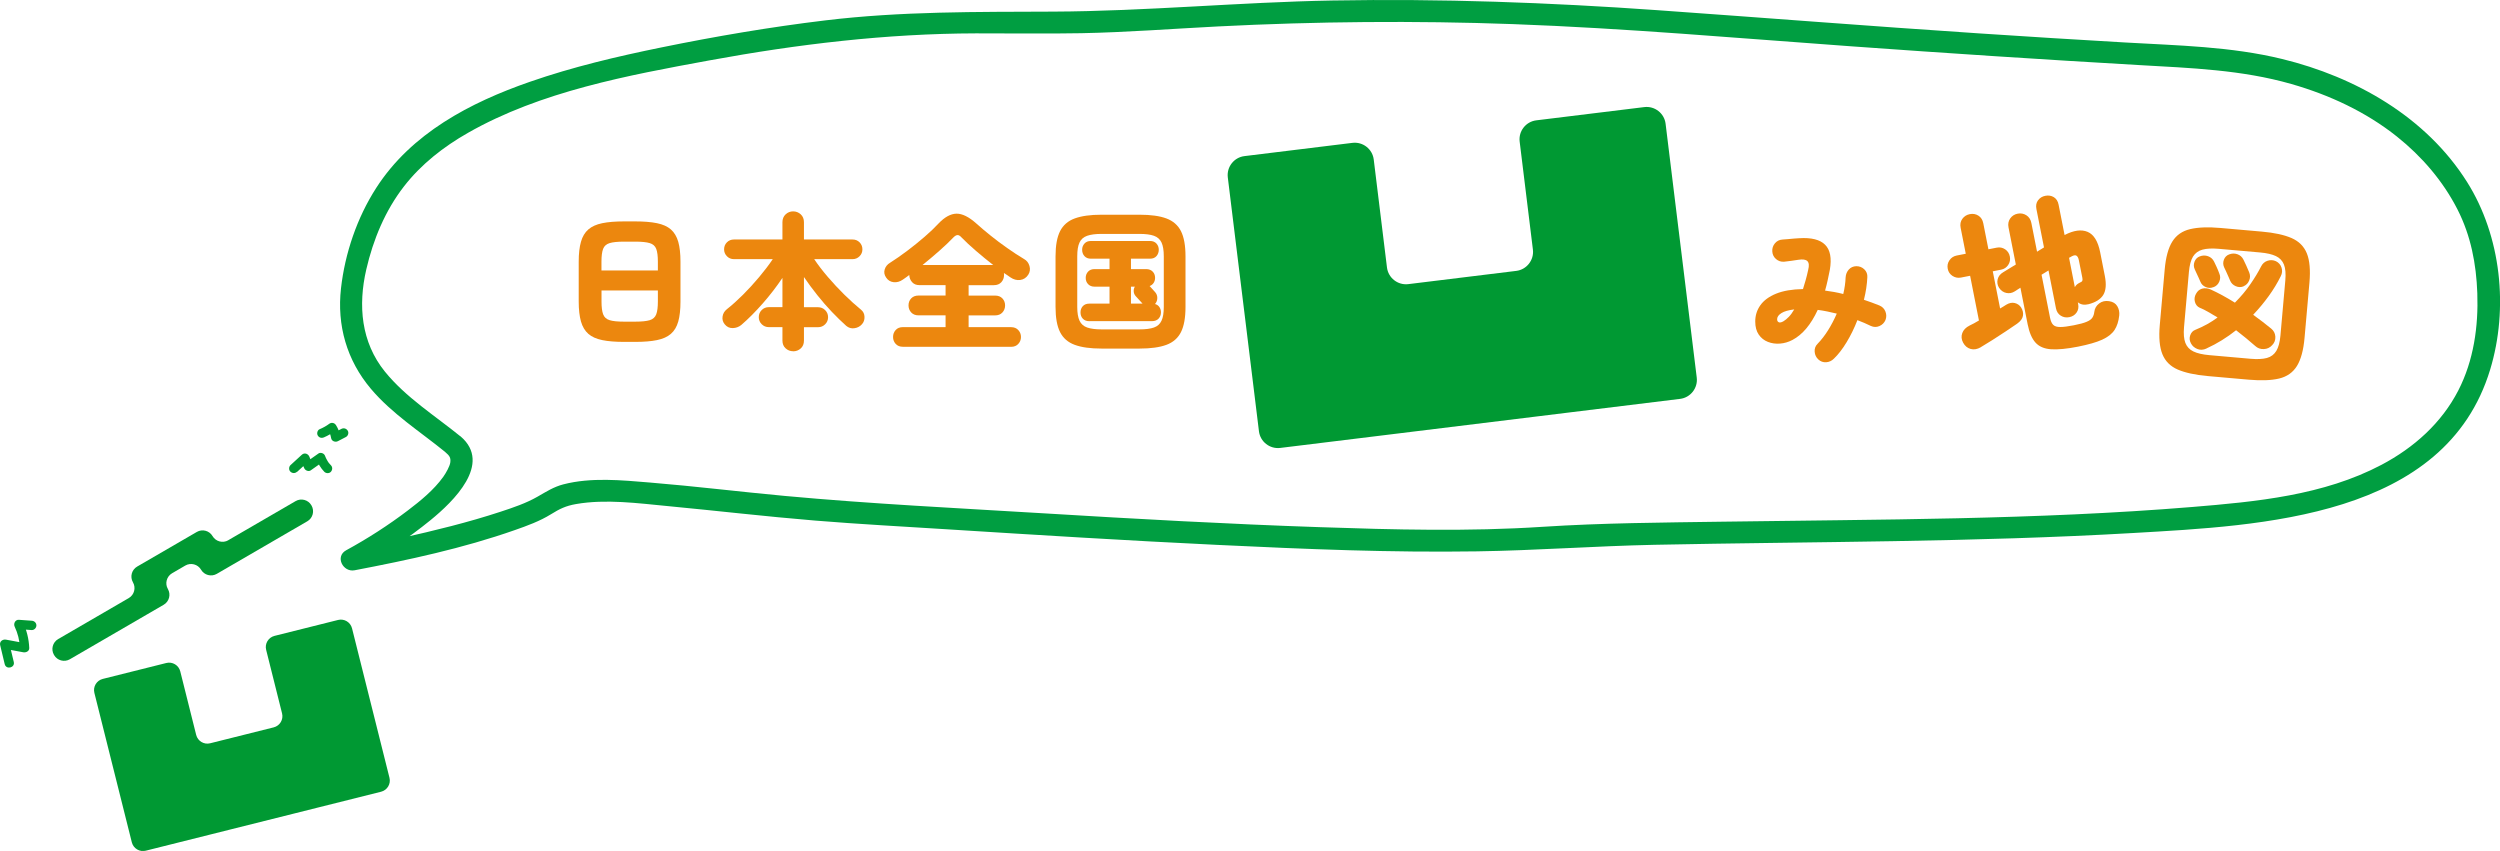 <?xml version="1.0" encoding="UTF-8"?><svg id="_地図" xmlns="http://www.w3.org/2000/svg" viewBox="0 0 643.63 219.08"><defs><style>.cls-1{fill:#ec870e;}.cls-2{fill:#009e41;}.cls-3{fill:#093;}</style></defs><path class="cls-1" d="M160.64,88.02c-2.22,0-4.09-.15-5.59-.46-1.51-.31-2.7-.84-3.58-1.61-.88-.77-1.51-1.83-1.9-3.18-.38-1.35-.58-3.06-.58-5.13v-10.26c0-2.07.19-3.78.58-5.13.38-1.35,1.01-2.41,1.9-3.18s2.07-1.3,3.58-1.61c1.51-.31,3.37-.46,5.59-.46h2.91c2.22,0,4.08.15,5.59.46,1.51.31,2.7.84,3.58,1.61s1.51,1.83,1.9,3.18c.38,1.35.57,3.06.57,5.13v10.26c0,2.07-.19,3.78-.57,5.13-.38,1.35-1.01,2.41-1.9,3.18-.88.77-2.08,1.3-3.58,1.61-1.51.31-3.37.46-5.59.46h-2.91ZM154.86,69.63h14.51v-2.26c0-1.46-.14-2.55-.42-3.29-.28-.74-.84-1.24-1.67-1.49-.83-.25-2.08-.38-3.73-.38h-2.91c-1.63,0-2.87.13-3.7.38-.83.26-1.39.75-1.67,1.49-.28.74-.42,1.84-.42,3.29v2.26ZM160.64,82.81h2.91c1.66,0,2.9-.13,3.73-.38.83-.25,1.38-.76,1.67-1.51.28-.75.42-1.84.42-3.27v-2.87h-14.51v2.87c0,1.43.14,2.52.42,3.27.28.75.84,1.26,1.67,1.51.83.26,2.06.38,3.7.38Z"/><path class="cls-1" d="M204.19,90.43c-.74,0-1.39-.25-1.93-.75-.55-.5-.82-1.17-.82-2.01v-3.45h-3.52c-.71,0-1.32-.25-1.82-.75-.5-.5-.75-1.1-.75-1.82s.25-1.32.75-1.82,1.1-.75,1.82-.75h3.52v-7.54c-1.48,2.22-3.16,4.4-5.04,6.55-1.88,2.14-3.73,4.01-5.57,5.59-.64.51-1.37.77-2.2.79-.83.01-1.51-.31-2.05-.98-.48-.59-.67-1.26-.55-2.01.11-.75.48-1.37,1.09-1.86,1.33-1.05,2.71-2.29,4.16-3.73,1.44-1.44,2.83-2.96,4.17-4.56,1.34-1.6,2.51-3.13,3.5-4.61h-10c-.71,0-1.32-.25-1.8-.75-.49-.5-.73-1.09-.73-1.78s.24-1.31.73-1.8c.48-.48,1.08-.73,1.8-.73h12.49v-4.44c0-.84.27-1.52.82-2.03s1.19-.77,1.93-.77,1.42.26,1.97.77.82,1.19.82,2.03v4.44h12.52c.71,0,1.31.24,1.8.73.48.49.73,1.09.73,1.8s-.24,1.28-.73,1.78c-.49.5-1.09.75-1.8.75h-9.88c.97,1.46,2.13,2.97,3.49,4.56,1.35,1.58,2.78,3.11,4.27,4.58,1.49,1.47,2.93,2.76,4.31,3.89.56.46.86,1.07.88,1.82.03.75-.19,1.39-.65,1.9-.49.56-1.12.91-1.92,1.03-.79.13-1.51-.08-2.14-.61-1.17-1.05-2.4-2.24-3.68-3.58-1.28-1.34-2.53-2.78-3.75-4.31-1.23-1.53-2.37-3.09-3.45-4.67v7.77h3.64c.71,0,1.32.25,1.82.75s.75,1.1.75,1.82-.25,1.32-.75,1.82c-.5.5-1.1.75-1.82.75h-3.64v3.45c0,.84-.27,1.51-.82,2.01-.55.5-1.21.75-1.97.75Z"/><path class="cls-1" d="M232.45,89.28c-.79,0-1.41-.25-1.86-.75-.45-.5-.67-1.09-.67-1.78s.22-1.28.67-1.78c.45-.5,1.07-.75,1.86-.75h10.99v-3.03h-6.97c-.79,0-1.42-.25-1.88-.75s-.69-1.1-.69-1.82.23-1.31.69-1.8c.46-.48,1.08-.73,1.88-.73h6.97v-2.68h-6.74c-.79,0-1.42-.25-1.88-.77-.46-.51-.7-1.12-.73-1.84-.28.2-.55.41-.82.61-.27.21-.54.4-.82.57-.77.54-1.56.76-2.38.67-.82-.09-1.46-.48-1.92-1.17-.49-.69-.61-1.4-.38-2.13.23-.73.69-1.3,1.38-1.7,1.4-.89,2.88-1.92,4.42-3.08,1.54-1.16,3.03-2.36,4.44-3.58s2.62-2.37,3.62-3.45c1.58-1.66,3.12-2.5,4.62-2.53,1.49-.02,3.21.83,5.15,2.57,1.02.92,2.21,1.93,3.58,3.03,1.37,1.1,2.8,2.18,4.31,3.24s2.96,2.01,4.37,2.85c.69.38,1.15.98,1.38,1.78s.13,1.55-.31,2.24c-.51.79-1.2,1.24-2.07,1.36s-1.71-.11-2.53-.67c-.26-.18-.53-.37-.82-.57-.29-.2-.58-.4-.86-.57.02.08.04.16.04.25v.29c0,.71-.23,1.33-.69,1.84-.46.51-1.1.77-1.92.77h-6.51v2.68h6.82c.79,0,1.42.24,1.88.73.46.49.69,1.09.69,1.8s-.23,1.32-.69,1.82c-.46.5-1.08.75-1.88.75h-6.82v3.03h10.95c.77,0,1.38.25,1.84.75.46.5.69,1.09.69,1.78s-.23,1.28-.69,1.78c-.46.5-1.07.75-1.84.75h-27.88ZM237.51,68.22h18.19c-1.51-1.17-2.98-2.38-4.42-3.62-1.44-1.24-2.69-2.39-3.73-3.47-.38-.43-.74-.64-1.07-.61-.33.03-.7.26-1.11.69-.94,1-2.12,2.11-3.52,3.35s-2.85,2.46-4.33,3.66Z"/><path class="cls-1" d="M283.58,89.74c-2.86,0-5.16-.32-6.89-.96-1.74-.64-2.99-1.73-3.77-3.27-.78-1.54-1.17-3.71-1.17-6.49v-13.02c0-2.78.39-4.95,1.17-6.49.78-1.54,2.04-2.64,3.77-3.27,1.74-.64,4.03-.96,6.89-.96h9.8c2.88,0,5.19.32,6.91.96,1.72.64,2.97,1.73,3.75,3.27.78,1.54,1.17,3.71,1.17,6.49v13.02c0,2.78-.39,4.95-1.17,6.49-.78,1.54-2.03,2.64-3.75,3.27-1.72.64-4.03.96-6.91.96h-9.8ZM283.58,84.8h9.8c1.56,0,2.79-.16,3.7-.48.91-.32,1.56-.9,1.95-1.74.4-.84.59-2.03.59-3.56v-13.02c0-1.56-.2-2.75-.59-3.58-.4-.83-1.05-1.4-1.95-1.72s-2.14-.48-3.7-.48h-9.8c-1.53,0-2.76.16-3.68.48s-1.58.89-1.97,1.72c-.4.83-.59,2.02-.59,3.58v13.02c0,1.53.2,2.72.59,3.56.4.84,1.05,1.42,1.97,1.74.92.32,2.14.48,3.68.48ZM280.44,82.69c-.71,0-1.27-.22-1.67-.65-.4-.43-.59-.97-.59-1.61s.2-1.17.59-1.61c.4-.43.95-.65,1.67-.65h5.21v-4.37h-3.87c-.69,0-1.24-.22-1.65-.65-.41-.43-.61-.97-.61-1.61s.2-1.17.61-1.61.96-.65,1.65-.65h3.87v-2.68h-4.79c-.71,0-1.27-.22-1.67-.67-.4-.45-.59-.99-.59-1.63s.2-1.14.59-1.59c.4-.45.95-.67,1.67-.67h15.21c.71,0,1.27.22,1.67.67.4.45.59.98.59,1.59s-.2,1.18-.59,1.63c-.4.45-.95.67-1.67.67h-4.9v2.68h3.91c.71,0,1.28.22,1.69.65.41.43.61.97.61,1.61,0,.49-.13.92-.38,1.3-.26.38-.6.65-1.03.8l1.42,1.57c.38.43.57.94.56,1.53-.01.59-.21,1.1-.59,1.53.48.13.86.39,1.13.79.27.4.4.85.4,1.36,0,.64-.21,1.17-.61,1.61-.41.43-.97.65-1.68.65h-16.12ZM291.16,78.17h2.99c-.13-.15-.32-.36-.57-.63-.26-.27-.49-.52-.71-.77-.22-.24-.36-.4-.44-.48-.33-.36-.52-.77-.55-1.23-.04-.46.06-.88.29-1.26h-1v4.37Z"/><path class="cls-1" d="M468.13,92.53c-.56-.51-.88-1.17-.94-1.97-.06-.8.18-1.49.75-2.05.97-1,1.88-2.17,2.72-3.52.84-1.35,1.58-2.77,2.22-4.25-.84-.2-1.67-.39-2.49-.56-.82-.17-1.62-.3-2.41-.4-1.76,3.8-3.93,6.38-6.51,7.74-1.02.54-2.09.85-3.2.94-1.11.09-2.15-.06-3.12-.44-.97-.38-1.76-1.01-2.36-1.88-.6-.87-.9-1.99-.9-3.37,0-1.56.44-2.96,1.32-4.19.88-1.24,2.23-2.23,4.04-2.97,1.81-.74,4.12-1.14,6.93-1.19.23-.71.46-1.48.69-2.3.23-.82.45-1.7.65-2.64.28-1.1.21-1.85-.21-2.26-.42-.41-1.19-.52-2.32-.34-.49.08-1.09.17-1.82.27-.73.1-1.35.18-1.86.23-.79.05-1.48-.18-2.07-.69-.59-.51-.91-1.16-.96-1.95-.05-.79.17-1.49.67-2.09.5-.6,1.14-.92,1.93-.98.41-.03.89-.06,1.44-.11.55-.05,1.09-.1,1.63-.15.54-.05.96-.08,1.26-.08,3.11-.2,5.34.35,6.66,1.67,1.33,1.32,1.74,3.47,1.23,6.45-.18.95-.37,1.87-.58,2.78-.2.91-.42,1.77-.65,2.58.77.1,1.54.22,2.32.36.78.14,1.56.31,2.36.52.18-.74.32-1.47.42-2.2.1-.73.17-1.42.19-2.09.05-.79.33-1.46.82-2.01.5-.55,1.14-.84,1.93-.86.82,0,1.51.27,2.07.82.56.55.82,1.22.77,2.01-.08,1.84-.37,3.78-.88,5.82.69.23,1.37.47,2.03.71.66.24,1.31.49,1.95.75.74.31,1.26.82,1.55,1.55.29.73.3,1.46.02,2.2-.31.71-.82,1.23-1.55,1.55-.73.32-1.46.31-2.2-.02-.56-.28-1.14-.54-1.72-.79-.59-.24-1.17-.48-1.76-.71-.79,2.04-1.72,3.94-2.78,5.69-1.06,1.75-2.15,3.16-3.27,4.23-.56.56-1.23.87-1.99.92-.77.05-1.44-.19-2.03-.73ZM459.13,82.73c.46-.28.92-.66,1.4-1.15.47-.48.94-1.12,1.4-1.92-1.48.18-2.58.49-3.29.94-.71.45-1.09.95-1.11,1.51-.03.41.1.69.38.84.28.15.69.08,1.23-.23Z"/><path class="cls-1" d="M509.97,89.39c-.91.53-1.79.68-2.62.45-.83-.23-1.47-.76-1.93-1.6-.46-.84-.53-1.67-.23-2.49.3-.82.93-1.46,1.89-1.94.35-.16.72-.35,1.13-.57.41-.23.83-.47,1.27-.73l-2.27-11.51-2.35.46c-.79.15-1.51.01-2.18-.42-.67-.44-1.08-1.04-1.23-1.83-.16-.81-.01-1.55.44-2.2.45-.66,1.07-1.06,1.85-1.22l2.35-.46-1.32-6.68c-.18-.9-.03-1.67.44-2.31.47-.65,1.11-1.05,1.92-1.21.81-.16,1.55-.03,2.21.39.67.42,1.09,1.08,1.26,1.98l1.32,6.68,2.14-.42c.78-.16,1.5-.01,2.16.42.65.44,1.06,1.06,1.22,1.88.15.78.01,1.5-.43,2.16-.44.65-1.05,1.06-1.83,1.21l-2.14.42,1.89,9.57c.29-.17.56-.33.82-.49.26-.15.51-.31.74-.47.78-.47,1.52-.62,2.23-.44.71.18,1.25.57,1.63,1.16.43.7.58,1.41.46,2.13-.12.72-.62,1.4-1.52,2.04-.77.53-1.72,1.18-2.87,1.94-1.14.76-2.3,1.52-3.46,2.25-1.16.74-2.16,1.35-3,1.84ZM535.03,89.24c-2.88.57-5.2.79-6.96.68-1.75-.12-3.1-.69-4.02-1.71-.93-1.02-1.6-2.59-2.02-4.69l-1.87-9.45-1.47.95c-.67.42-1.39.56-2.15.4s-1.38-.59-1.87-1.31c-.43-.7-.55-1.43-.37-2.2.18-.76.65-1.36,1.41-1.81l3.27-2-1.88-9.53c-.18-.9-.03-1.67.43-2.33.47-.66,1.1-1.07,1.92-1.23.81-.16,1.56-.02,2.24.41.68.43,1.11,1.1,1.29,1.99l1.46,7.39,1.79-1.1-1.95-9.87c-.18-.9-.04-1.65.42-2.27.46-.61,1.08-1,1.87-1.15.81-.16,1.54-.04,2.19.35.64.4,1.06,1.04,1.23,1.94l1.54,7.81c2.35-1.22,4.32-1.49,5.92-.82,1.6.67,2.68,2.42,3.24,5.25l1.2,6.09c.42,2.13.29,3.75-.39,4.88-.68,1.12-1.95,1.93-3.8,2.41-1.11.28-2.03.11-2.76-.5l.08.42c.17.87.04,1.61-.41,2.24-.44.63-1.07,1.02-1.88,1.18-.79.15-1.51.03-2.17-.38-.66-.41-1.08-1.04-1.25-1.91l-1.92-9.74-1.79,1.1,2.19,11.09c.17.84.44,1.45.82,1.82.38.38.99.56,1.83.55.84,0,2-.16,3.49-.45,1.46-.29,2.55-.58,3.27-.89.73-.3,1.22-.66,1.49-1.08.27-.42.43-.91.49-1.47.11-.9.53-1.62,1.25-2.17.72-.55,1.58-.75,2.57-.59.99.15,1.69.59,2.11,1.31.42.72.58,1.51.49,2.37-.17,1.52-.57,2.77-1.22,3.75s-1.71,1.81-3.17,2.48c-1.47.67-3.53,1.26-6.19,1.79ZM534.18,73.92c.25-.49.65-.85,1.18-1.1.4-.17.65-.34.73-.51.08-.18.09-.45.01-.81l-.89-4.49c-.13-.64-.35-1.05-.68-1.22-.33-.17-.85-.02-1.57.44l-.28.14,1.49,7.56Z"/><path class="cls-1" d="M568.29,96.8c-3.18-.28-5.73-.84-7.63-1.66-1.9-.83-3.22-2.15-3.95-3.96s-.95-4.31-.67-7.49l1.26-14.24c.28-3.21.94-5.64,1.98-7.28,1.03-1.64,2.56-2.7,4.58-3.18,2.02-.48,4.62-.58,7.8-.3l10.66.94c3.21.28,5.76.84,7.65,1.66,1.89.83,3.2,2.14,3.93,3.94.73,1.8.95,4.3.67,7.51l-1.26,14.24c-.28,3.18-.94,5.6-1.97,7.26-1.03,1.66-2.55,2.72-4.56,3.21-2.01.48-4.61.58-7.83.3l-10.66-.94ZM568.77,91.43l10.66.94c1.73.15,3.13.08,4.19-.21,1.06-.29,1.86-.9,2.42-1.81.55-.91.91-2.22,1.06-3.92l1.26-14.24c.15-1.73.04-3.09-.35-4.07-.39-.98-1.07-1.71-2.06-2.18-.99-.47-2.35-.79-4.08-.94l-10.66-.94c-1.71-.15-3.1-.08-4.17.21-1.07.29-1.88.89-2.44,1.78-.55.9-.9,2.21-1.06,3.95l-1.26,14.24c-.15,1.71-.03,3.06.35,4.05.39.99,1.08,1.73,2.08,2.2,1,.48,2.36.79,4.06.94ZM568.06,89.73c-.83.38-1.63.42-2.37.11-.75-.31-1.29-.79-1.63-1.45-.37-.69-.43-1.38-.18-2.08.25-.69.68-1.16,1.3-1.39,1.04-.42,2.04-.9,3.01-1.43.96-.53,1.87-1.12,2.73-1.76-.84-.5-1.65-.98-2.41-1.42-.76-.44-1.5-.81-2.22-1.1-.6-.28-1.01-.78-1.2-1.48-.2-.7-.11-1.4.27-2.08.38-.71.91-1.16,1.6-1.34.69-.18,1.42-.11,2.19.22,1.96.89,4.03,2.02,6.23,3.39,1.57-1.58,2.92-3.19,4.03-4.82,1.12-1.63,2.02-3.14,2.72-4.51.35-.71.89-1.2,1.63-1.45.74-.25,1.47-.21,2.18.11.71.35,1.2.9,1.44,1.65s.18,1.48-.19,2.2c-.87,1.76-1.91,3.47-3.12,5.14-1.21,1.67-2.54,3.27-3.99,4.8.86.62,1.68,1.23,2.46,1.83.78.6,1.5,1.17,2.17,1.72.67.55,1.03,1.24,1.08,2.09.05.85-.22,1.58-.82,2.18-.57.64-1.29.98-2.15,1.01-.86.04-1.6-.23-2.21-.8-.72-.64-1.5-1.3-2.34-1.99-.84-.69-1.71-1.38-2.59-2.06-1.17.93-2.39,1.79-3.67,2.58-1.27.79-2.6,1.5-3.97,2.12ZM569.88,73.91c-.66.29-1.32.28-2,0-.68-.29-1.14-.76-1.4-1.41-.09-.24-.24-.56-.43-.98-.19-.42-.38-.84-.58-1.25-.19-.42-.34-.73-.43-.94-.29-.63-.31-1.27-.06-1.94.25-.67.69-1.13,1.35-1.38.71-.28,1.42-.3,2.13-.05.71.25,1.23.72,1.57,1.41.17.33.39.79.65,1.37.26.58.49,1.12.67,1.63.31.69.32,1.38.03,2.09-.29.71-.79,1.2-1.51,1.48ZM577.59,73.73c-.65.26-1.32.24-1.99-.05-.68-.29-1.16-.76-1.44-1.42-.07-.21-.21-.54-.43-1-.22-.46-.43-.93-.63-1.41-.2-.48-.37-.82-.49-1.03-.29-.63-.31-1.27-.07-1.94.25-.67.69-1.13,1.35-1.38.71-.28,1.42-.3,2.13-.05.71.25,1.23.72,1.57,1.41.17.33.41.84.72,1.52.31.69.56,1.27.75,1.74.28.68.29,1.38,0,2.08-.28.71-.77,1.21-1.49,1.52Z"/><path class="cls-3" d="M432.22,59.66l-3.41-27.81c-.33-2.68-2.79-4.61-5.48-4.28l-27.81,3.41c-2.68.33-4.61,2.79-4.28,5.47l3.41,27.81c.33,2.68-1.6,5.15-4.28,5.48l-27.81,3.41c-2.68.33-5.15-1.6-5.48-4.28l-3.41-27.81c-.33-2.68-2.79-4.61-5.48-4.28l-27.81,3.41c-2.68.33-4.61,2.79-4.28,5.48l3.41,27.81c.33,2.68.87,7.07,1.2,9.75l3.41,27.81c.33,2.68,2.79,4.61,5.48,4.28l27.81-3.41c2.68-.33,7.07-.87,9.76-1.2l27.81-3.41c2.68-.33,7.07-.87,9.76-1.2l27.81-3.41c2.68-.33,4.61-2.79,4.28-5.48l-3.41-27.81c-.33-2.68-.87-7.07-1.2-9.76Z"/><path class="cls-2" d="M114.61,116.37c1.14.97,1.47,1.46,1.32,2.68-.11.91-1.04,2.63-1.83,3.74-2.42,3.36-5.83,6.14-9.11,8.63-5,3.8-10.35,7.24-15.87,10.25-2.94,1.6-.83,5.72,2.17,5.15,13.86-2.65,27.91-5.66,41.23-10.34,3.17-1.11,6.45-2.3,9.32-4.08,2.26-1.4,3.8-2.16,6.47-2.63,7.67-1.34,15.97-.2,23.65.53,12.62,1.2,25.21,2.68,37.85,3.72,11.37.93,22.77,1.54,34.15,2.26,23.18,1.46,46.37,2.9,69.57,4.01s44.44,1.99,66.67,1.66c15.25-.23,30.47-1.37,45.72-1.69,41.11-.84,82.28-.65,123.34-3.04,32.98-1.92,80.27-3.9,91.84-42.08,4.78-15.76,2.85-34.32-5.96-48.3-10.55-16.75-28.71-27.04-47.59-31.65-13.22-3.23-26.85-3.47-40.37-4.25-12.59-.73-25.17-1.51-37.75-2.35-27.64-1.83-55.26-4.02-82.89-5.98S370.86-.38,342.98.13c-23.97.44-47.87,2.75-71.83,2.86-19.66.09-39.12-.1-58.69,2.26-14.17,1.71-28.26,4.11-42.24,6.97-11.4,2.33-22.79,5.01-33.8,8.84-15.38,5.34-30.5,13.25-39.55,27.3-4.94,7.66-8.06,16.84-9.08,25.87-1.08,9.54,1.49,18.51,7.68,25.85,5.43,6.44,12.68,11.02,19.15,16.29,2.79,2.27,6.8-1.69,3.98-3.98-6.6-5.37-14.1-10.04-19.51-16.72-6.14-7.59-6.93-17.03-4.79-26.3,1.77-7.67,4.86-15.15,9.71-21.39,4.43-5.71,10.19-10.2,16.44-13.76,18.76-10.7,41.26-14.83,62.24-18.68,22.71-4.17,45.46-6.89,68.57-6.95,9.04-.02,18.08.13,27.12-.04,11.73-.23,23.43-1.14,35.15-1.74,25.32-1.29,50.66-1.52,76-.6,29,1.06,57.92,3.62,86.86,5.7,24.79,1.79,49.59,3.42,74.41,4.85,13.2.76,26.32,1.2,39.12,4.87,9.75,2.79,19.2,7.17,27.16,13.52,6.42,5.12,11.86,11.43,15.6,18.76,3.45,6.76,4.84,14.04,5.11,21.58.3,8.56-.93,17.32-4.88,25.01-4.33,8.43-11.44,14.75-19.75,19.15-14.92,7.89-32.28,9.52-48.83,10.88-40.18,3.3-80.62,3.18-120.91,3.78-15.43.23-30.91.32-46.31,1.32-19.06,1.25-38.23.74-57.31.09-23.69-.8-47.36-2.12-71.02-3.56-22.23-1.35-44.53-2.43-66.71-4.48-11.59-1.07-23.15-2.5-34.75-3.45-7.26-.6-15.13-1.39-22.28.47-2.51.65-4.44,1.91-6.65,3.17-2.95,1.69-6.24,2.8-9.46,3.86-8.41,2.77-17.05,4.87-25.69,6.81-4.47,1-8.95,1.97-13.44,2.82l2.17,5.15c6.63-3.62,13.04-7.84,18.89-12.61s15.93-14.51,7.74-21.53c-2.74-2.35-6.74,1.62-3.98,3.98Z"/><path class="cls-3" d="M58.77,139.09c-1.41.82-3.23.33-4.05-1.07h0c-.82-1.41-2.64-1.89-4.05-1.07l-15.37,8.92c-1.41.82-1.89,2.64-1.07,4.05h0c.82,1.41.33,3.23-1.07,4.05l-18.2,10.57c-1.41.82-1.89,2.64-1.07,4.05l.04.07c.82,1.41,2.64,1.89,4.05,1.07l24.17-14.04c1.41-.82,1.89-2.64,1.07-4.05h0c-.82-1.41-.33-3.23,1.07-4.05l3.42-1.99c1.41-.82,3.23-.33,4.05,1.07h0c.82,1.41,2.64,1.89,4.05,1.07l23.32-13.54c1.41-.82,1.89-2.64,1.07-4.05l-.04-.07c-.82-1.41-2.64-1.89-4.05-1.07l-17.35,10.07Z"/><path class="cls-3" d="M72.62,183.67c.4,1.58-.57,3.19-2.15,3.59l-16.37,4.1c-1.58.4-3.19-.57-3.59-2.15l-4.1-16.37c-.4-1.58-2.01-2.55-3.59-2.15l-16.37,4.1c-1.58.4-2.55,2.01-2.15,3.59l4.1,16.37c.4,1.58,1.04,4.16,1.44,5.74l4.1,16.37c.4,1.58,2.01,2.55,3.59,2.15l16.37-4.1c1.58-.4,4.16-1.04,5.74-1.44l16.37-4.1c1.58-.4,4.16-1.04,5.74-1.44l16.37-4.1c1.58-.4,2.55-2.01,2.15-3.59l-4.1-16.37c-.4-1.58-1.04-4.16-1.44-5.74l-4.1-16.37c-.4-1.58-2.01-2.55-3.59-2.15l-16.37,4.1c-1.58.4-2.55,2.01-2.15,3.59l4.1,16.37Z"/><path class="cls-3" d="M8.19,159.81c-1.11-.08-2.21-.16-3.32-.24-.95-.07-1.46.99-1.09,1.77.8,1.69,1.26,3.53,1.35,5.4l1.54-1.11c-1.71-.32-3.41-.63-5.12-.95-.85-.16-1.74.47-1.51,1.42.39,1.63.78,3.25,1.17,4.88.36,1.5,2.69.96,2.34-.54-.39-1.63-.78-3.25-1.17-4.88-.5.47-1.01.95-1.51,1.42,1.71.32,3.41.63,5.12.95.7.13,1.58-.27,1.54-1.11-.1-2.31-.64-4.53-1.63-6.62-.36.59-.73,1.18-1.09,1.77l3.32.24c.65.05,1.22-.53,1.24-1.16.02-.67-.51-1.19-1.16-1.24h0Z"/><path class="cls-3" d="M76.49,121.48c.96-.88,1.93-1.77,2.89-2.65-.67-.2-1.33-.4-2-.59.28.81.6,1.61.99,2.38.27.53,1.1.85,1.62.48,1.06-.75,2.12-1.49,3.18-2.24-.58-.26-1.16-.52-1.74-.78.45,1.26,1.11,2.4,2.05,3.37.44.45,1.25.5,1.69.03s.5-1.21.03-1.69c-.18-.18-.35-.37-.51-.57-.02-.03-.19-.24-.1-.13-.08-.11-.16-.23-.23-.35-.12-.2-.24-.4-.34-.61-.06-.12-.12-.25-.18-.38-.01-.03-.14-.35-.09-.22-.13-.38-.31-.65-.69-.82-.31-.14-.75-.18-1.05.03-1.06.75-2.12,1.49-3.18,2.24.54.16,1.08.32,1.62.48-.3-.6-.56-1.19-.76-1.78-.29-.85-1.28-1.26-2-.59-.96.88-1.93,1.77-2.89,2.65-.46.42-.5,1.26-.03,1.69.48.46,1.2.49,1.69.03h0Z"/><path class="cls-3" d="M83.42,112.59c1.03-.43,1.97-1.01,2.86-1.68-.63-.1-1.26-.2-1.88-.29.22.34.48.75.59,1.15-.08-.3-.01-.02.01.05.04.12.07.23.11.35.06.21.1.42.14.63.13.78,1.08,1.13,1.74.78.68-.36,1.37-.72,2.06-1.07.56-.28.81-1.08.48-1.62-.34-.57-1.02-.78-1.62-.48-.69.35-1.38.7-2.06,1.07.58.26,1.16.52,1.74.78-.17-.98-.54-1.94-1.07-2.78-.21-.33-.48-.54-.86-.6s-.7.07-1.02.31c-.05.04-.1.08-.16.12.13-.09.14-.1.02-.02-.11.07-.21.15-.32.22-.19.12-.38.24-.58.35-.42.24-.86.45-1.31.64-.58.24-.79,1.11-.48,1.62.36.6,1,.74,1.62.48h0Z"/></svg>